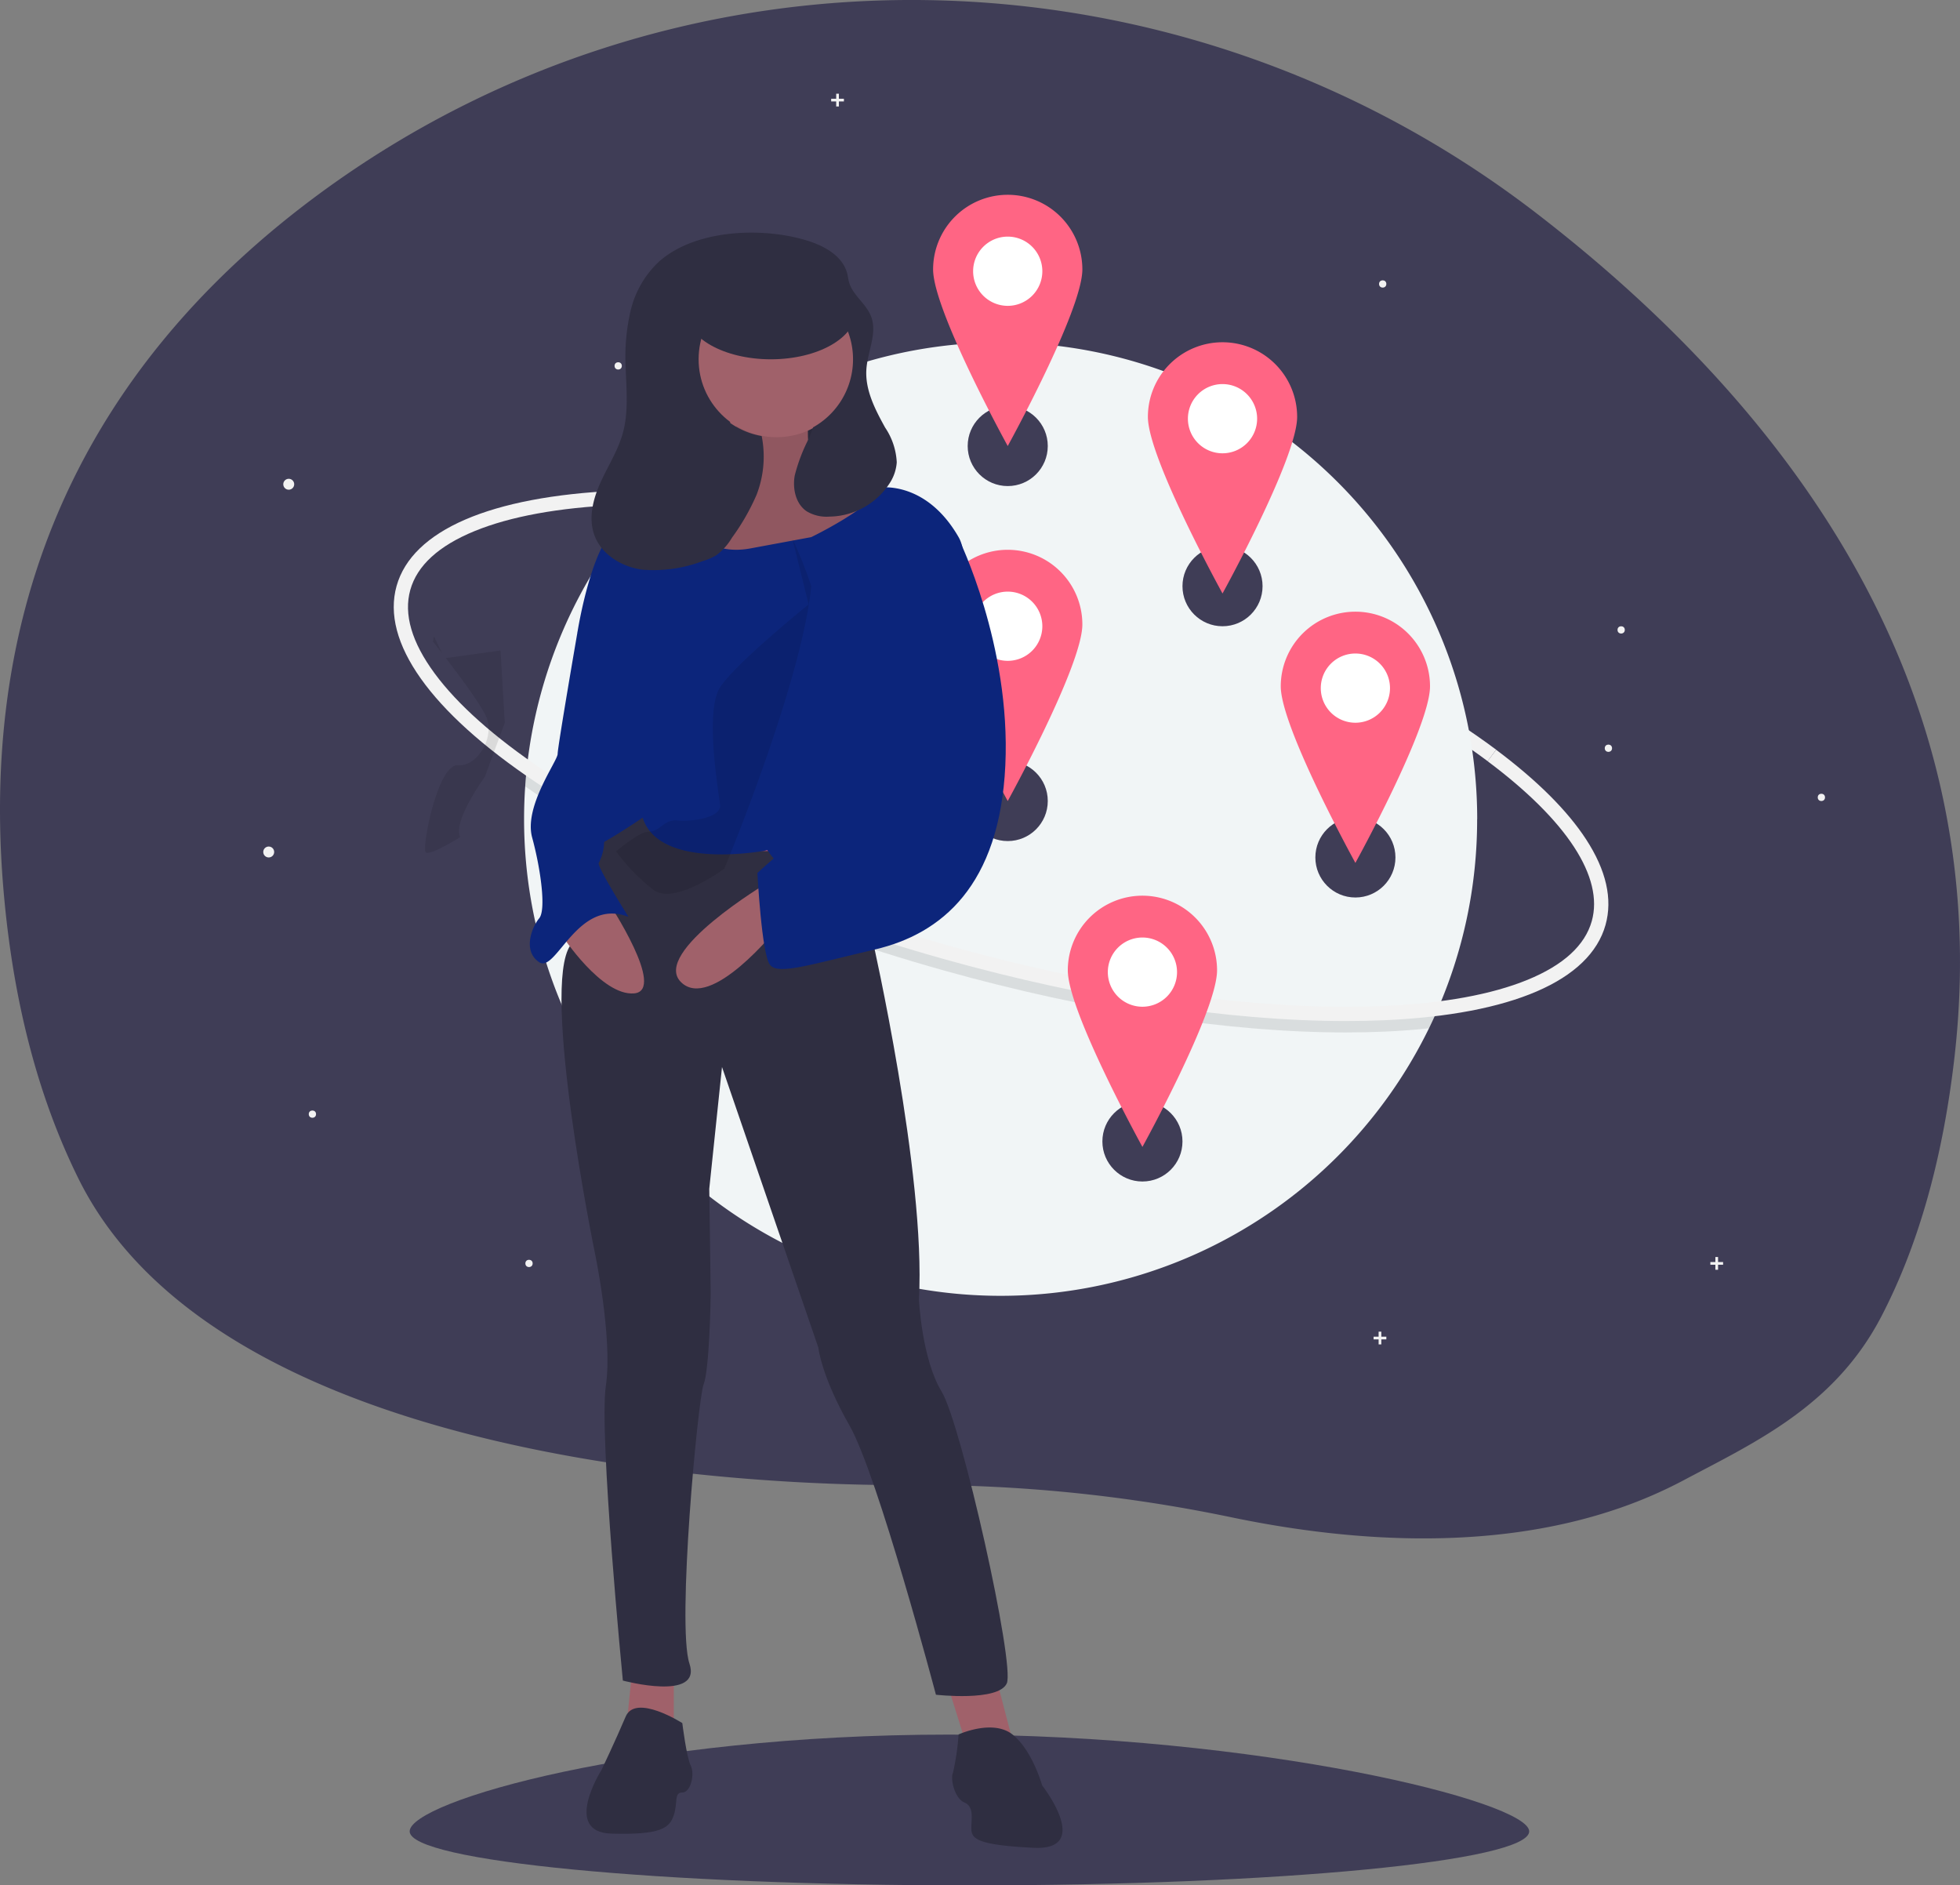 <svg xmlns="http://www.w3.org/2000/svg" width="277.529" height="266.926" viewBox="0 0 277.529 266.926"><rect x="0" y="0" width="277.529" height="266.926" fill="#808080" stroke="none"/><g data-name="Group 117" transform="translate(-1160.526 -3277)"><path data-name="Path 321" d="M1437.24 3426.961c-1.739 14.9-5.352 26.861-10.312 36.4-6.6 12.711-17.889 17.833-27.973 23.192a64 64 0 0 1-9.061 3.94c-18.35 6.369-38.888 4.679-55.021 1.317a217 217 0 0 0-34.349-4.343q-4.94-.223-9.89-.221c-5.088.007-96.71 1.746-119.017-43.417-5.508-11.14-9.283-24.749-10.639-41.338-3.838-46.9 17.255-77.7 44.463-97.832 51.469-38.084 122.017-36.487 172.726 2.6 33.778 26.036 65.405 65.442 59.073 119.702" fill="#3f3d56"/><path data-name="Path 322" d="M1371.165 3384.761c-14.278-10.674-36.642-20.769-61.355-27.7-22.5-6.307-44.45-9.352-61.805-8.575l-.09-2.018c17.562-.786 39.737 2.284 62.441 8.648 24.944 6.992 47.55 17.206 62.02 28.023Z" fill="#f2f2f2"/><path data-name="Path 323" d="M1369.683 3392.983a67.2 67.2 0 0 1-5.819 27.449q-.482 1.085-1 2.15a67.487 67.487 0 0 1-128.131-29.6q0-2.343.16-4.649.076-1.173.2-2.331a67.48 67.48 0 0 1 134.6 6.98Z" fill="#f1f5f6"/><path data-name="Path 324" d="M1363.864 3420.433q-.482 1.085-1 2.15-2.958.321-6.227.467c-1.8.081-3.661.121-5.558.121-16.57 0-36.512-3.059-56.885-8.768-22.7-6.364-43.244-15.265-57.838-25.065q-.745-.5-1.465-1 .076-1.173.2-2.331 1.161.827 2.394 1.657c14.423 9.683 34.757 18.489 57.258 24.8 20.195 5.661 39.949 8.693 56.329 8.693q2.809 0 5.477-.119 3.879-.183 7.315-.605" opacity=".1"/><path data-name="Path 325" d="M1351.076 3421.554c-16.57 0-36.513-3.059-56.884-8.768-22.7-6.363-43.244-15.265-57.839-25.065-14.9-10-21.886-19.863-19.673-27.758s13.305-12.686 31.234-13.49l.09 2.018c-8.372.375-15.2 1.62-20.28 3.7s-8.133 4.873-9.1 8.318.2 7.428 3.45 11.836 8.446 9.028 15.4 13.7c14.421 9.684 34.756 18.49 57.258 24.8 20.2 5.66 39.948 8.693 56.329 8.694q2.808 0 5.476-.119c8.372-.375 15.2-1.62 20.28-3.7s8.133-4.873 9.1-8.318c1.734-6.187-3.506-14.226-14.756-22.637l1.21-1.618c5.789 4.328 10.075 8.594 12.737 12.68 2.854 4.38 3.781 8.458 2.755 12.12-2.213 7.9-13.306 12.686-31.234 13.49-1.801.077-3.656.117-5.553.117" fill="#f2f2f2"/><circle data-name="Ellipse 457" cx=".773" cy=".773" r=".773" transform="translate(1303.218 3311.79)" fill="#f2f2f2"/><circle data-name="Ellipse 458" cx=".773" cy=".773" r=".773" transform="translate(1200.637 3344.786)" fill="#f2f2f2"/><circle data-name="Ellipse 459" cx=".773" cy=".773" r=".773" transform="translate(1197.802 3396.849)" fill="#f2f2f2"/><circle data-name="Ellipse 460" cx=".515" cy=".515" r=".515" transform="translate(1355.796 3316.687)" fill="#f2f2f2"/><circle data-name="Ellipse 461" cx=".515" cy=".515" r=".515" transform="translate(1417.911 3389.375)" fill="#f2f2f2"/><circle data-name="Ellipse 462" cx=".515" cy=".515" r=".515" transform="translate(1389.561 3365.663)" fill="#f2f2f2"/><circle data-name="Ellipse 463" cx=".515" cy=".515" r=".515" transform="translate(1247.546 3328.285)" fill="#f2f2f2"/><circle data-name="Ellipse 464" cx=".515" cy=".515" r=".515" transform="translate(1387.756 3382.416)" fill="#f2f2f2"/><circle data-name="Ellipse 465" cx=".515" cy=".515" r=".515" transform="translate(1204.246 3434.221)" fill="#f2f2f2"/><circle data-name="Ellipse 466" cx=".515" cy=".515" r=".515" transform="translate(1234.917 3455.356)" fill="#f2f2f2"/><path data-name="Path 326" d="M1280.021 3290.98h-.711v-.711h-.381v.711h-.712v.382h.712v.711h.381v-.711h.711Z" fill="#f2f2f2"/><path data-name="Path 327" d="M1356.827 3466.243h-.712v-.711h-.381v.711h-.711v.382h.711v.711h.381v-.711h.712Z" fill="#f2f2f2"/><path data-name="Path 328" d="M1404.511 3455.675h-.712v-.711h-.383v.711h-.709v.382h.709v.711h.383v-.711h.712Z" fill="#f2f2f2"/><circle data-name="Ellipse 467" cx="5.67" cy="5.67" r="5.67" transform="translate(1297.547 3334.476)" fill="#3f3d56"/><circle data-name="Ellipse 468" cx="5.67" cy="5.67" r="5.67" transform="translate(1253.989 3375.972)" fill="#3f3d56"/><circle data-name="Ellipse 469" cx="5.67" cy="5.67" r="5.67" transform="translate(1316.62 3432.933)" fill="#3f3d56"/><circle data-name="Ellipse 470" cx="5.67" cy="5.67" r="5.67" transform="translate(1297.547 3384.735)" fill="#3f3d56"/><circle data-name="Ellipse 471" cx="5.67" cy="5.67" r="5.67" transform="translate(1256.825 3415.922)" fill="#3f3d56"/><circle data-name="Ellipse 472" cx="5.67" cy="5.67" r="5.67" transform="translate(1327.96 3354.322)" fill="#3f3d56"/><circle data-name="Ellipse 473" cx="5.67" cy="5.67" r="5.67" transform="translate(1346.776 3392.725)" fill="#3f3d56"/><circle data-name="Ellipse 474" cx="7.474" cy="7.474" r="7.474" transform="translate(1295.743 3358.188)" fill="#fff"/><path data-name="Path 329" d="M1303.217 3354.838a10.567 10.567 0 0 0-10.567 10.567c0 5.836 10.567 25 10.567 25s10.567-19.165 10.567-25a10.567 10.567 0 0 0-10.567-10.567m0 15.722a4.9 4.9 0 1 1 4.9-4.9 4.9 4.9 0 0 1-4.9 4.9" fill="#ff6584"/><circle data-name="Ellipse 475" cx="7.474" cy="7.474" r="7.474" transform="translate(1255.02 3390.148)" fill="#fff"/><path data-name="Path 330" d="M1262.495 3386.797a10.567 10.567 0 0 0-10.567 10.567c0 5.836 10.567 25 10.567 25s10.567-19.165 10.567-25a10.567 10.567 0 0 0-10.567-10.567m0 15.722a4.9 4.9 0 1 1 4.9-4.9 4.9 4.9 0 0 1-4.9 4.9" fill="#ff6584"/><circle data-name="Ellipse 476" cx="7.474" cy="7.474" r="7.474" transform="translate(1344.972 3366.951)" fill="#fff"/><path data-name="Path 331" d="M1352.444 3363.6a10.567 10.567 0 0 0-10.567 10.567c0 5.836 10.567 25 10.567 25s10.567-19.165 10.567-25a10.567 10.567 0 0 0-10.567-10.567m0 15.722a4.9 4.9 0 1 1 4.9-4.9 4.9 4.9 0 0 1-4.9 4.9" fill="#ff6584"/><circle data-name="Ellipse 477" cx="7.474" cy="7.474" r="7.474" transform="translate(1295.743 3307.929)" fill="#fff"/><path data-name="Path 332" d="M1303.217 3304.578a10.567 10.567 0 0 0-10.567 10.567c0 5.836 10.567 25 10.567 25s10.567-19.165 10.567-25a10.567 10.567 0 0 0-10.567-10.567m0 15.722a4.9 4.9 0 1 1 4.9-4.9 4.9 4.9 0 0 1-4.9 4.9" fill="#ff6584"/><circle data-name="Ellipse 478" cx="7.474" cy="7.474" r="7.474" transform="translate(1314.816 3407.158)" fill="#fff"/><path data-name="Path 333" d="M1322.29 3403.808a10.567 10.567 0 0 0-10.567 10.567c0 5.836 10.567 25 10.567 25s10.567-19.165 10.567-25a10.567 10.567 0 0 0-10.567-10.567m0 15.722a4.9 4.9 0 1 1 4.9-4.9 4.9 4.9 0 0 1-4.9 4.9" fill="#ff6584"/><circle data-name="Ellipse 479" cx="7.474" cy="7.474" r="7.474" transform="translate(1252.185 3349.682)" fill="#fff"/><path data-name="Path 334" d="M1259.659 3346.332a10.567 10.567 0 0 0-10.567 10.567c0 5.836 10.567 25 10.567 25s10.567-19.165 10.567-25a10.567 10.567 0 0 0-10.567-10.567m0 15.722a4.9 4.9 0 1 1 4.9-4.9 4.9 4.9 0 0 1-4.9 4.9" fill="#ff6584"/><circle data-name="Ellipse 480" cx="7.474" cy="7.474" r="7.474" transform="translate(1326.156 3328.805)" fill="#fff"/><path data-name="Path 335" d="M1333.63 3325.455a10.567 10.567 0 0 0-10.567 10.567c0 5.836 10.567 25 10.567 25s10.567-19.165 10.567-25a10.567 10.567 0 0 0-10.567-10.567m0 15.722a4.9 4.9 0 1 1 4.9-4.9 4.9 4.9 0 0 1-4.9 4.9" fill="#ff6584"/><path data-name="Path 336" d="M1377.054 3536.278c0 4.224-35.486 7.648-79.26 7.648s-79.26-3.423-79.26-7.648 32.626-13.7 76.4-13.7 82.12 9.476 82.12 13.7" fill="#3f3d56"/><path data-name="Rectangle 48" fill="#2f2e41" d="M1252.601 3320.996h27.888v23.08h-27.888z"/><path data-name="Path 337" d="m1301.474 3514.13 2.407 9.228-6.419 1-3.009-9.629Z" fill="#a0616a"/><path data-name="Path 338" d="M1255.937 3512.726v9.83h-6.82l1-9.83Z" fill="#a0616a"/><path data-name="Path 339" d="M1296.258 3522.556s4.815-2.207 7.623 0 4.213 7.222 4.213 7.222 7.222 9.228-1.2 8.827-8.827-1.4-8.827-2.809.4-3.009-1-3.611-2.006-3.41-1.6-4.213a35.4 35.4 0 0 0 .791-5.416" fill="#2f2e41"/><path data-name="Path 340" d="M1257.139 3520.951s-6.62-4.235-8.024-.914-3.41 7.534-3.41 7.534-5.617 8.827 1.4 9.027 8.225-.8 8.827-2.608 0-3.21 1.2-3.21 1.805-2.608 1.2-3.812-1.193-6.017-1.193-6.017" fill="#2f2e41"/><path data-name="Path 341" d="M1275.219 3334.587s-1.6 9.027 2.608 9.629 8.425 2.407 8.626 3.611-16.45 14.042-16.45 14.042l-10.231-3.21s-10.231-2.608-9.83-4.614 1.2-4.815 1.2-4.815 11.635-2.407 11.836-6.018a69 69 0 0 1 1.6-9.429Z" fill="#a0616a"/><path data-name="Path 342" d="M1276.197 3334.587s-1.6 9.027 2.608 9.629 8.425 2.407 8.626 3.611-16.45 14.042-16.45 14.042l-10.231-3.21s-10.231-2.608-9.83-4.614 1.2-4.815 1.2-4.815 11.635-2.407 11.836-6.018a69 69 0 0 1 1.6-9.429Z" opacity=".1"/><path data-name="Path 343" d="M1249.717 3391.159s7.266 6.939 21.688 6.278 13.218 4.354 13.218 4.354l-.6 8.024s7.623 33.5 6.62 51.155c0 0 .4 8.425 3.21 13.039s10.432 38.717 9.228 41.325-10.03 1.6-10.03 1.6-8.225-31.094-12.237-38.115-4.413-11.033-4.413-11.033l-13.641-39.72-1.805 17.252s.2 13.641.2 14.845-.2 10.833-1 12.839-3.812 34.1-2.006 39.52-9.429 2.407-9.429 2.407-3.41-34.905-2.407-41.726-1.6-19.058-1.6-19.058-7.623-37.313-3.41-43.331c0 0 2.809-20.462 4.213-20.261Z" fill="#2f2e41"/><circle data-name="Ellipse 481" cx="11.033" cy="11.033" r="11.033" transform="translate(1259.447 3316.833)" fill="#a0616a"/><path data-name="Path 344" d="M1242.294 3397.578c.2.614 2.6-.65 4.9-2.036 2.211-1.332 4.331-2.778 4.331-2.778 2.407 7.623 17.653 4.614 17.653 4.614l.108.15a28 28 0 0 0 5.308 5.467c3.009 2.207 10.03-3.009 10.03-3.009s10.917-26.145 12.313-39.995c.307-3.047.154-5.5-.678-6.947-4.614-8.024-11.106-7.013-11.106-7.013-1.077 2.819-9.757 7.013-9.757 7.013l-8.626 1.6c-8.626 1.6-11.234-7.422-11.234-7.422-2.407-.4-6.821 4.012-6.821 4.012-4.213 1.2-6.419 15.246-6.419 15.246s.419.522 1.073 1.354c.369.467.812 1.033 1.3 1.661l.518.67c2.225 2.9 5.035 6.714 5.737 8.351 1.2 2.808-1.2 7.021-4.012 6.821s-5.019 11.037-4.618 12.241" fill="#0c257b"/><path data-name="Path 345" d="M1270.58 3408.41s-9.429 11.836-13.641 7.623 12.237-14.042 12.237-14.042Z" fill="#a0616a"/><path data-name="Path 346" d="M1246.708 3404.8s8.225 12.438 3.611 12.839-10.231-8.225-10.231-8.225Z" fill="#a0616a"/><path data-name="Path 347" d="M1245.565 3345.291c1.058-2.335 2.48-4.527 3.158-7 .812-2.964.5-6.1.4-9.171a28.8 28.8 0 0 1 .687-8.092 13.9 13.9 0 0 1 4-6.964c5.168-4.613 14.625-4.944 20.935-3.024 2.488.757 5.138 2.2 5.754 4.725.093.381.135.774.239 1.153.517 1.881 2.441 3.071 3.135 4.894.9 2.358-.487 4.921-.668 7.438-.211 2.938 1.233 5.713 2.656 8.291a9.6 9.6 0 0 1 1.642 4.915 6.2 6.2 0 0 1-.85 2.709 10.33 10.33 0 0 1-8.678 4.974 5.45 5.45 0 0 1-3.251-.767c-1.54-1.06-1.991-3.2-1.67-5.038a24.4 24.4 0 0 1 1.988-5.228q.336-.793.615-1.607a11.034 11.034 0 1 0-7.279 1.235 14.95 14.95 0 0 1-.722 8.312 31.4 31.4 0 0 1-3.49 6.085 8.4 8.4 0 0 1-2.223 2.488 8 8 0 0 1-1.894.809 19.6 19.6 0 0 1-8.613 1.218c-2.9-.4-5.768-2.151-6.755-4.9-.87-2.423-.174-5.12.884-7.455" fill="#2f2e41"/><ellipse data-name="Ellipse 482" cx="12.036" cy="6.821" rx="12.036" ry="6.821" transform="translate(1257.641 3314.226)" fill="#2f2e41"/><path data-name="Path 348" d="M1247.751 3397.527a28 28 0 0 0 5.308 5.467c3.009 2.207 10.03-3.009 10.03-3.009s10.917-26.145 12.313-39.995a62 62 0 0 0-2.684-6.747l2.307 9.328s-10.331 8.325-12.538 11.736-.2 14.845 0 16.65-4.012 2.407-6.018 2.207-2.407 1.6-4.213 1.6c-.872.005-2.772 1.361-4.505 2.763" opacity=".1"/><path data-name="Path 349" d="M1293.249 3353.243h3.009s7.422 15.046 6.62 32.1-9.027 23.872-18.456 26.079-13.641 3.611-14.845 2.207-1.805-13.039-1.805-13.039 6.219-5.818 8.024-5.818 2.207-1.805 4.213-1.6 6.219-.4 6.018-2.207-2.207-13.24 0-16.65 7.222-21.072 7.222-21.072" fill="#0c257b"/><path data-name="Path 350" d="M1221.835 3367.837c.369.467.812 1.033 1.3 1.661l-1.168-2.413s-.05.273-.132.752" opacity=".1"/><path data-name="Path 351" d="M1220.761 3397.578c.2.614 2.6-.65 4.9-2.036a7 7 0 0 0-.082-.371c-.6-2.407 3.611-8.225 3.611-8.225l2.809-7.623-.6-10.231-7.743 1.077c2.225 2.9 5.035 6.714 5.737 8.351 1.2 2.809-1.2 7.021-4.012 6.821s-5.021 11.033-4.62 12.237" opacity=".1"/><path data-name="Path 352" d="m1246.307 3362.471-4.012 4.012s-2.808 16.249-2.808 17.252-4.815 7.422-3.611 11.836 2.006 10.231 1 11.435-2.407 4.614 0 6.219 5.416-9.228 12.638-6.419c0 0-4.413-7.021-4.213-7.623a6.72 6.72 0 0 0 .6-4.614c-.6-2.407 3.611-8.225 3.611-8.225l2.808-7.623-.6-10.231Z" fill="#0c257b"/></g></svg>